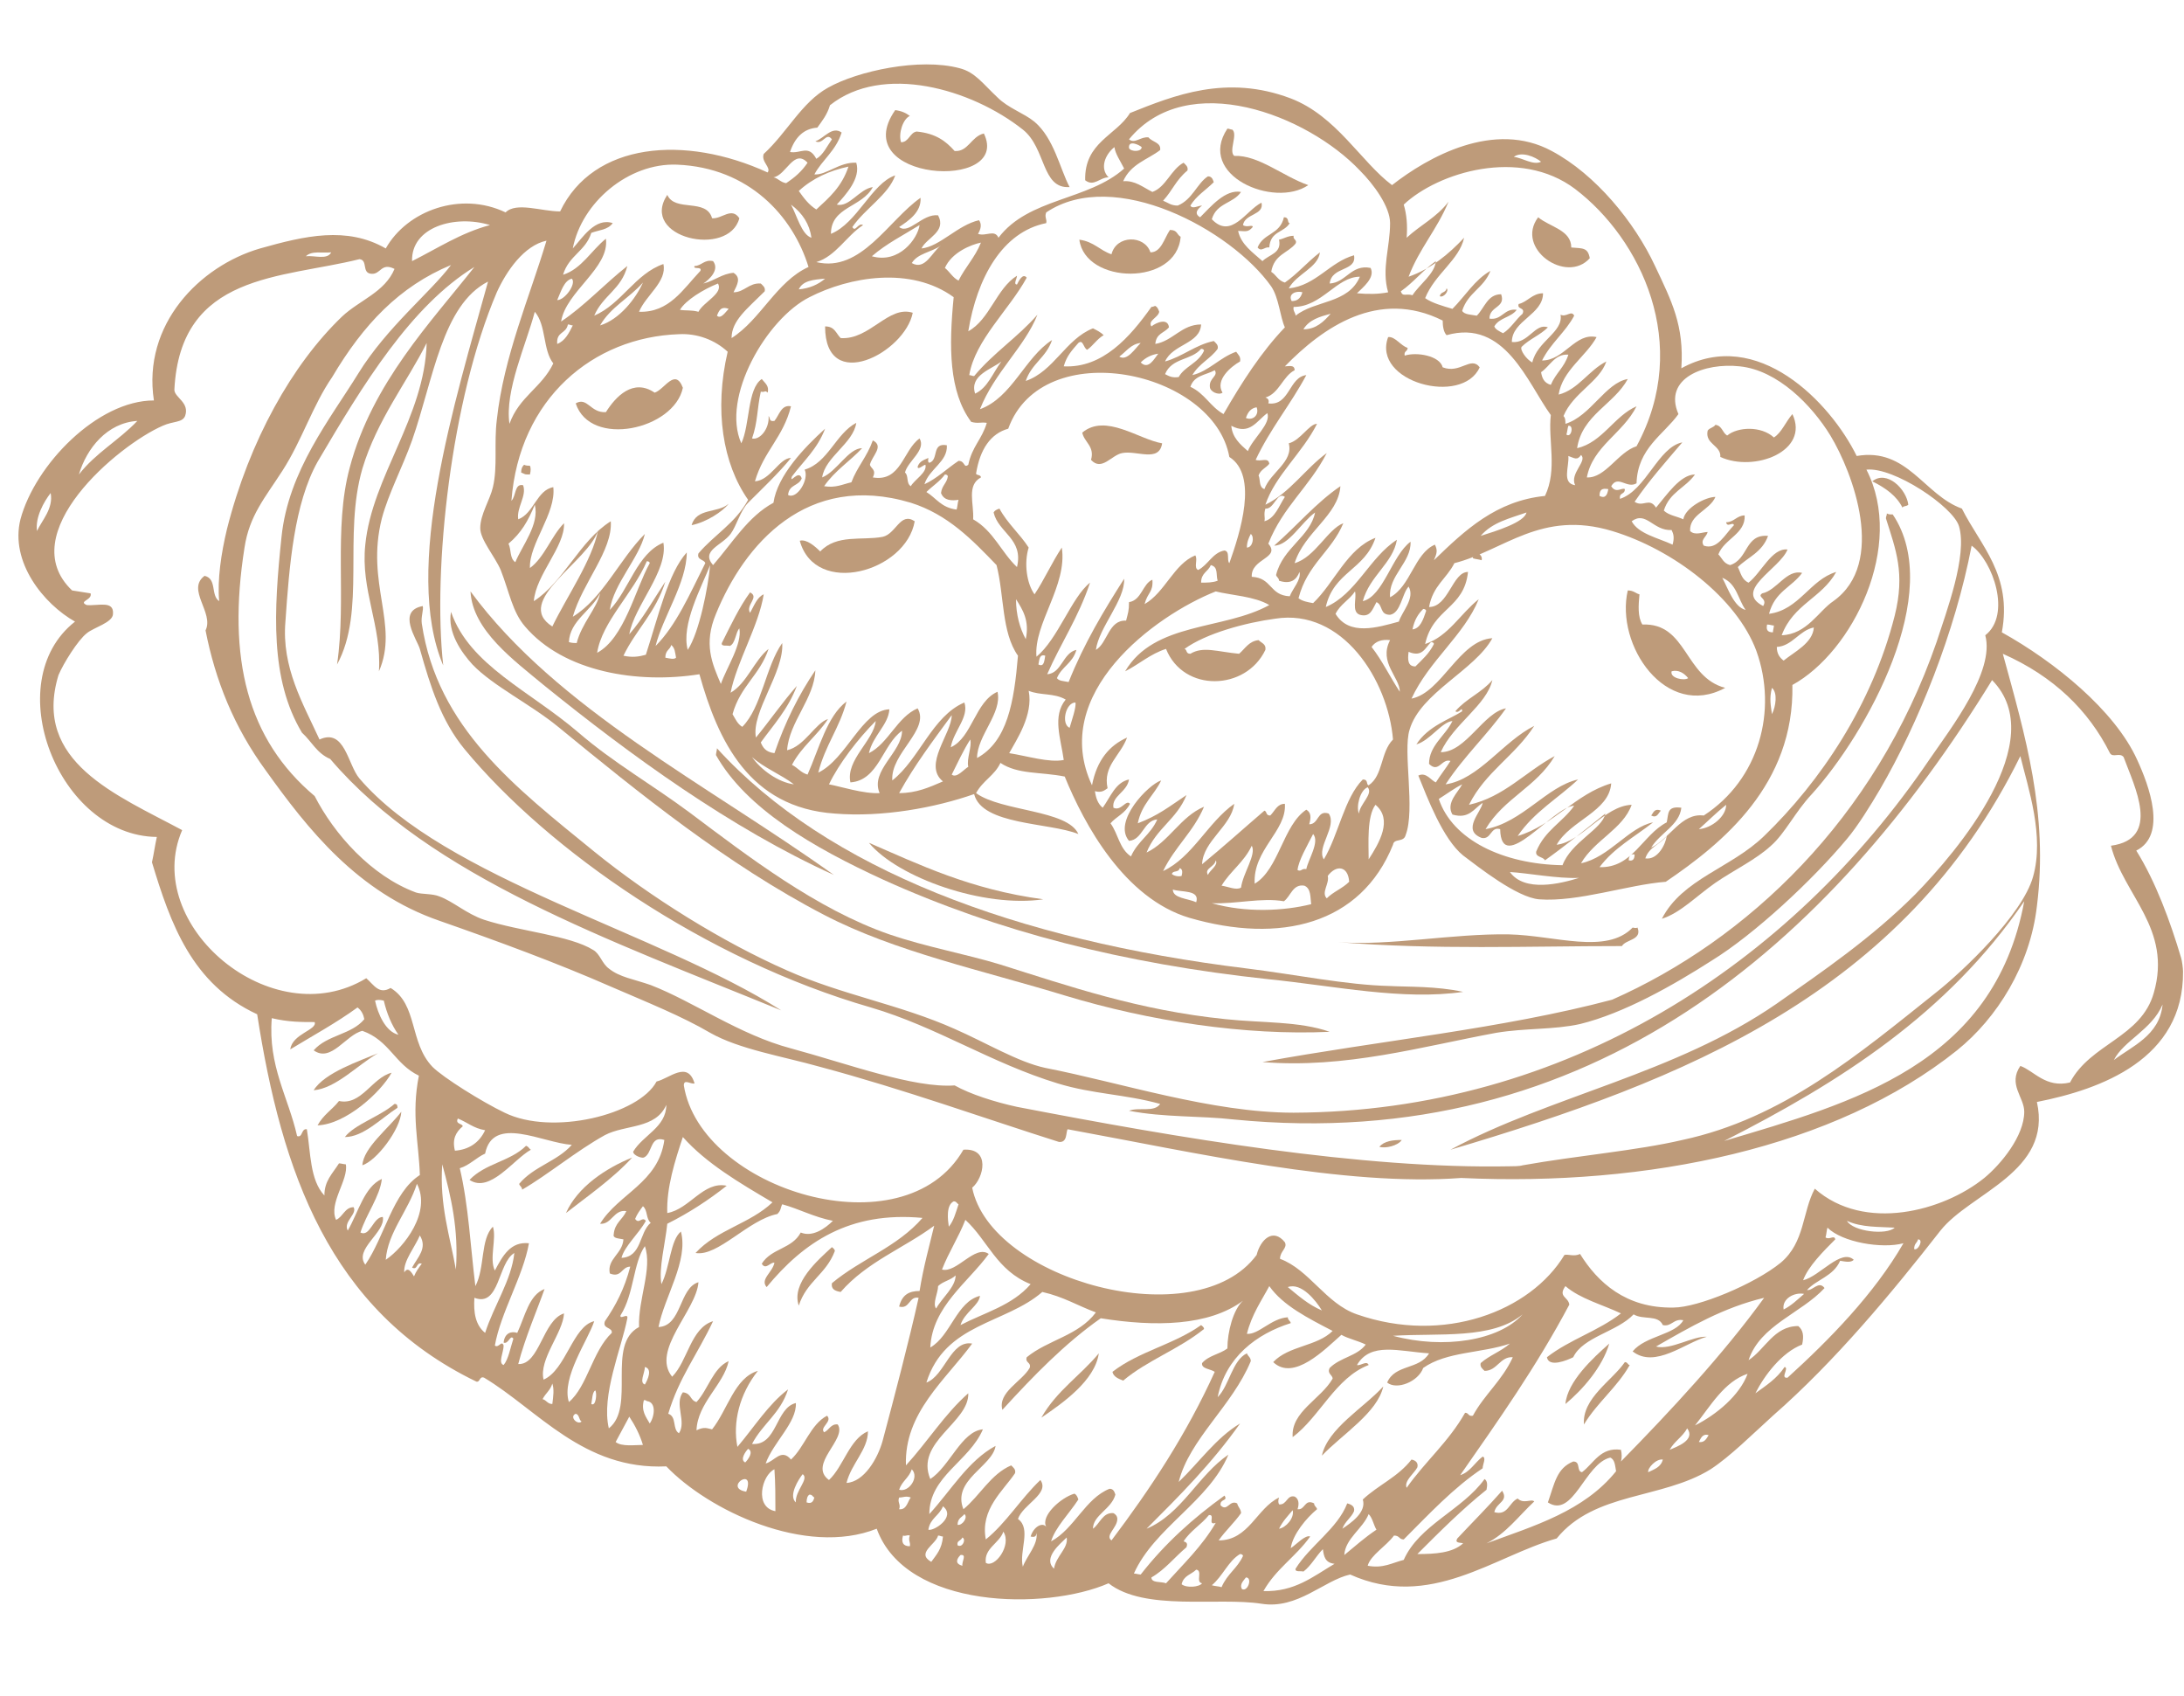 <?xml version="1.0" encoding="UTF-8"?> <!-- Generator: Adobe Illustrator 17.1.0, SVG Export Plug-In . SVG Version: 6.00 Build 0) --> <svg xmlns="http://www.w3.org/2000/svg" xmlns:xlink="http://www.w3.org/1999/xlink" id="Слой_1" x="0px" y="0px" viewBox="0 0 224.2 174.1" xml:space="preserve"> <g> <path fill-rule="evenodd" clip-rule="evenodd" fill="#BE9B7A" d="M126.7,16c-0.6-0.5,0.4-2.2-0.2-2.7c-0.2,0-0.3-0.1-0.5-0.1 c-3.2,4.8,4.8,8.2,8.3,5.8C131.7,18.1,129.2,15.9,126.7,16z"></path> <path fill-rule="evenodd" clip-rule="evenodd" fill="#BE9B7A" d="M161.3,25.4c0-1.8-2.2-2.1-3.4-3.1c-2.4,3.2,2.9,6.9,5.3,4.2 C163,25.4,162.5,25.5,161.3,25.4z"></path> <path fill-rule="evenodd" clip-rule="evenodd" fill="#BE9B7A" d="M98,15.5c-0.9-1-1.9-1.8-3.9-2c-0.7,0.1-0.8,1.1-1.6,1.1 c-0.3-0.9,0.2-2.4,0.9-2.7c-0.4-0.3-0.8-0.5-1.5-0.6c-5.1,7.3,12,8.4,9.1,2.4C99.7,14,99.4,15.6,98,15.5z"></path> <path fill-rule="evenodd" clip-rule="evenodd" fill="#BE9B7A" d="M131.8,22.3c-0.4,1.8-2.1,1.6-2.7,3.1c0.4,0.5,0.7-0.1,1.2,0 c0.1-1.7,1.5-1.5,2.1-2.5C132.1,22.9,132.4,22.3,131.8,22.3z"></path> <path fill-rule="evenodd" clip-rule="evenodd" fill="#BE9B7A" d="M120.1,23.6c-0.6,0.9-0.9,2.3-2,2.3c-0.6-1.8-3.5-1.8-4,0.2 c-1.2-0.4-1.8-1.3-3.3-1.5c0.6,4.6,10,4.8,10.4-0.3C120.8,24.1,120.9,23.6,120.1,23.6z"></path> <path fill-rule="evenodd" clip-rule="evenodd" fill="#BE9B7A" d="M147.8,30.4c0.4,0.2,1-0.6,0.7-0.8 C148.4,30.1,147.9,29.9,147.8,30.4z"></path> <path fill-rule="evenodd" clip-rule="evenodd" fill="#BE9B7A" d="M73.1,22.4c-0.6-2.1-3.8-0.6-4.6-2.4c-2.9,4.4,6.3,6.5,7.4,2.4 C75.1,21.2,74.1,22.5,73.1,22.4z"></path> <path fill-rule="evenodd" clip-rule="evenodd" fill="#BE9B7A" d="M148.1,37.7c-0.3-1.2-2.7-1.6-3.9-1.2c-0.1-0.5,0.3-0.4,0.3-0.8 c-0.7-0.2-1.3-1.2-2-1.1c-1.7,4.6,7.6,7.1,9.4,3.1C151,36.5,149.9,38.4,148.1,37.7z"></path> <path fill-rule="evenodd" clip-rule="evenodd" fill="#BE9B7A" d="M182.1,44.9c-1.3-1.2-3.7-1.1-4.8-0.2c-0.5-0.3-0.5-1-1.2-1.1 c-0.2,0.3-0.6,0.3-0.8,0.6c-0.3,1.4,1.4,1.5,1.3,2.7c3.5,1.6,9.2-0.6,7.4-4.4C183.3,43.3,182.9,44.4,182.1,44.9z"></path> <path fill-rule="evenodd" clip-rule="evenodd" fill="#BE9B7A" d="M192.2,49.4c1.4,0.7,2.5,1.5,3.1,2.7c0.1-0.2,0.4-0.1,0.6-0.3 C195.7,50.2,193.7,48.2,192.2,49.4z"></path> <path fill-rule="evenodd" clip-rule="evenodd" fill="#BE9B7A" d="M84.7,33.5c0,7,8.2,2.7,9-1.4c-2.5-0.8-4.4,2.8-7.4,2.6 C85.8,34.2,85.7,33.5,84.7,33.5z"></path> <path fill-rule="evenodd" clip-rule="evenodd" fill="#BE9B7A" d="M193.7,52.7c0,0.2-0.1,0.3-0.1,0.5c1,3.2,2,5.6,0.9,10 c-2.3,9.1-7.6,17-13.4,22.6c-3.4,3.3-8.4,4.4-10.5,8.5c1.9-0.6,3.5-2.3,5.5-3.7c1.9-1.3,4.2-2.4,5.7-3.8c1.4-1.2,2.5-3.5,4.2-5.3 c5.6-6.2,13.7-20.7,8.3-28.7C194,52.8,193.9,52.8,193.7,52.7z"></path> <path fill-rule="evenodd" clip-rule="evenodd" fill="#BE9B7A" d="M111.1,44.4c0.2,1,1.3,1.4,0.9,2.8c1.1,1.2,2.1-0.5,3.2-0.7 c1.5-0.3,3.8,1,4.1-1C116.9,45.1,113.5,42.4,111.1,44.4z"></path> <path fill-rule="evenodd" clip-rule="evenodd" fill="#BE9B7A" d="M67.2,40.3c-2.2-1.5-4,0.4-5,2c-1.6,0.1-1.9-1.6-3.1-0.9 c1.5,4.6,10.1,2.7,11-1.6C69.3,37.7,68.2,40,67.2,40.3z"></path> <path fill-rule="evenodd" clip-rule="evenodd" fill="#BE9B7A" d="M151.7,56.7c-0.1,0.3-0.5,0.1-0.5,0.6c0.3,0.1,0.6,0.1,0.9,0.2 C152.2,57.1,151.9,56.9,151.7,56.7z"></path> <path fill-rule="evenodd" clip-rule="evenodd" fill="#BE9B7A" d="M168.6,64.1c-0.5-0.8-0.4-2-0.3-3.1c-0.4-0.1-0.6-0.4-1.2-0.4 c-1.3,5.6,3.9,13.3,10,10C172.9,69.5,173.2,63.9,168.6,64.1z M171.6,68.9c0.7-0.2,1.3,0.2,1.7,0.7 C172.9,69.9,171.4,69.6,171.6,68.9z"></path> <path fill-rule="evenodd" clip-rule="evenodd" fill="#BE9B7A" d="M90.6,55.1c-2.1,0.4-4.7-0.3-6.4,1.5c-0.5-0.5-1.4-1.3-2.1-1.1 c1.6,5.8,10.9,3.2,11.8-2C92.4,52.5,92,54.8,90.6,55.1z"></path> <path fill-rule="evenodd" clip-rule="evenodd" fill="#BE9B7A" d="M53.8,47.7c-0.2,0.2-0.3,0.4-0.3,0.8c0.5,0.2,0.3,0.2,0.9,0.2 c0.1-0.4,0.1-0.7,0-0.9C54.2,47.8,54,47.8,53.8,47.7z"></path> <path fill-rule="evenodd" clip-rule="evenodd" fill="#BE9B7A" d="M55.8,70.3C64.7,77.5,75,85,85.6,89.8c-13-9.3-28.4-17-37.3-29.1 C48.5,64.7,52.8,67.8,55.8,70.3z"></path> <path fill-rule="evenodd" clip-rule="evenodd" fill="#BE9B7A" d="M169.5,83.7c0.6,0.3,0.7-0.2,1-0.5 C169.8,82.9,169.7,83.5,169.5,83.7z"></path> <path fill-rule="evenodd" clip-rule="evenodd" fill="#BE9B7A" d="M125.8,104.6c-8.9-0.9-16.1-3.4-23.1-5.6 c-3.6-1.1-7.6-1.8-11.4-3.1c-7.5-2.6-14.5-8-20.5-12.5c-3.9-2.9-7.8-5.1-11.4-8.2c-5-4.3-11.2-6.9-13.1-12.4 c-0.4,2.1,1.1,4.2,2.2,5.4c2.1,2.2,6,4.1,8.8,6.4c8.3,6.8,17.3,14.1,27.3,19.3c7.3,3.8,16.3,5.7,24.8,8.3 c8.6,2.6,18.4,4.1,27.1,3.7C133.4,104.8,129.5,105,125.8,104.6z"></path> <path fill-rule="evenodd" clip-rule="evenodd" fill="#BE9B7A" d="M142.7,101.2c-4.5-0.1-9.8-1.2-14.7-1.8 c-23.7-2.9-43.1-10.2-54.4-22.6c0,0.2-0.1,0.5-0.1,0.7c3.1,5.5,10,9.5,17.2,12.8c11.7,5.3,24.6,8.6,39.5,10.2 c6.9,0.7,13.8,2.2,20,1.3C147.4,101.2,144.6,101.3,142.7,101.2z"></path> <path fill-rule="evenodd" clip-rule="evenodd" fill="#BE9B7A" d="M167.6,95.2c-2.7,2.8-8,0.8-12.7,0.7c-5.8-0.1-12.2,1.2-17.5,0.8 c10,0.8,19.4,0.4,29.1,0.4c0.4-0.7,2.1-0.6,1.6-1.9C167.9,95.3,167.7,95.2,167.6,95.2z"></path> <path fill-rule="evenodd" clip-rule="evenodd" fill="#BE9B7A" d="M89.2,86.5c3,3.6,11.8,6.7,17.9,5.8 C99.6,91.3,94.3,88.7,89.2,86.5z"></path> <path fill-rule="evenodd" clip-rule="evenodd" fill="#BE9B7A" d="M143.9,117c-0.9,0-1.8,0.1-2.3,0.7 C142.2,117.9,143.5,117.6,143.9,117z"></path> <path fill-rule="evenodd" clip-rule="evenodd" fill="#BE9B7A" d="M34.8,113c-0.7,0.9-1.6,1.4-2.2,2.5c2.9-0.1,6.5-3.4,7.6-5.4 C38.2,110.6,37.1,113.5,34.8,113z"></path> <path fill-rule="evenodd" clip-rule="evenodd" fill="#BE9B7A" d="M40.5,113.3c-1.5,1.3-4.1,2.1-5.1,3.4c1.9,0,3.7-1.9,5.4-3 C40.8,113.5,40.8,113.3,40.5,113.3z"></path> <path fill-rule="evenodd" clip-rule="evenodd" fill="#BE9B7A" d="M41.2,114.1c-1.3,1.7-3.9,3.7-4,5.5 C38.7,119.1,41.1,115.9,41.2,114.1z"></path> <path fill-rule="evenodd" clip-rule="evenodd" fill="#BE9B7A" d="M58.1,124.5c1.9-1.5,4.8-3.5,6.8-5.7 C62.2,119.9,59.3,121.8,58.1,124.5z"></path> <path fill-rule="evenodd" clip-rule="evenodd" fill="#BE9B7A" d="M48.2,121.1c2.1,1.4,4.5-2.1,6.3-3.1c-0.2-0.1-0.2-0.3-0.5-0.4 C52.4,119.2,49.8,119.4,48.2,121.1z"></path> <path fill-rule="evenodd" clip-rule="evenodd" fill="#BE9B7A" d="M165.2,137.9c-1.7,1.5-4.3,3.9-4.5,6.2 C162.5,142.6,164.5,140.3,165.2,137.9z"></path> <path fill-rule="evenodd" clip-rule="evenodd" fill="#BE9B7A" d="M162.6,146.2c1.4-2.3,3.4-3.8,4.7-6.1c-0.2,0-0.2-0.3-0.5-0.3 C165.5,141.7,162.4,143.5,162.6,146.2z"></path> <path fill-rule="evenodd" clip-rule="evenodd" fill="#BE9B7A" d="M85.4,128c-1.4,1.3-4.2,3.7-3.4,6c0.8-2.5,2.8-3.2,3.7-5.6 C85.7,128.2,85.5,128.1,85.4,128z"></path> <path fill-rule="evenodd" clip-rule="evenodd" fill="#BE9B7A" d="M123.3,136c-2.8,2-6.4,2.7-9.1,4.8c0.1,0.5,0.6,0.7,1.1,0.9 c2.5-2.1,5.7-3.2,8.3-5.3C123.6,136.2,123.4,136.1,123.3,136z"></path> <path fill-rule="evenodd" clip-rule="evenodd" fill="#BE9B7A" d="M142,142.3c-2,2.2-5.7,4.3-6.3,7.1 C137.8,147.2,141.4,145,142,142.3z"></path> <path fill-rule="evenodd" clip-rule="evenodd" fill="#BE9B7A" d="M112.8,138.9c-1.9,2.3-4.3,3.8-5.9,6.6 C109.1,144,112.4,141.7,112.8,138.9z"></path> <path fill-rule="evenodd" clip-rule="evenodd" fill="#BE9B7A" d="M223.9,98.3c-1.1-3.7-2.6-7.8-4.6-11c3.2-1.6,1.3-6.7,0.1-9.3 c-2.3-5.1-8.5-10.1-13.9-13.1c1.1-5.9-2.2-8.9-4.1-12.7c-3.9-1.4-5.6-6.3-10.8-5.4c-2.7-5.5-10.2-13.3-18-9c0.3-4.4-1-6.9-2.7-10.5 c-2.1-4.5-6.1-9.4-10.6-11.8c-5.9-3.2-12.7,0.6-16.4,3.5c-3.2-2.4-5.7-7.1-10.4-8.9c-6.6-2.5-12-0.3-16.5,1.5 c-1.4,2.3-4.7,3-4.6,6.9c0.9,0.7,1.5-0.3,2.4-0.3c-0.9-0.9-0.4-2.3,0.6-3.1c0.1,0.7,0.6,1.4,1,2.2c-3.7,3.3-9.8,3-12.9,7.1 c-0.4-0.9-1.3-0.1-2.1-0.4c0.3-0.5,0.4-1,0.1-1.4c-2.2,0.5-4,2.7-5.9,2.9c0.5-1.1,2.6-1.7,1.7-3.4c-1.6-0.2-3,2-4,1.2 c0.9-0.6,2.3-1.5,2.2-3c-3.3,2.3-6.1,7.7-10.7,6.6c2-0.6,3.1-2.7,4.8-3.8c-0.5-0.3-0.8,0.8-1.1,0.2c1.3-1.9,3.7-3.3,4.4-5.3 c-2.4,0.8-3.9,4.9-6.6,6c0-2.8,3.2-2.7,4.3-4.8c-1.4,0.2-2.4,2.1-3.7,1.8c0.9-1,2.5-2.7,2-4.3c-1.7-0.1-3.1,1.3-4.3,1.2 c0.8-1.5,2.2-2.4,2.8-4.3c-1-0.7-1.8,0.6-2.7,0.9c0.8,0.4,1.1-1,1.7-0.2c-0.5,0.7-0.9,1.6-1.6,2c-0.8-1.5-1.6-0.5-2.7-0.7 c0.5-1.5,1.4-2.4,2.8-2.5c0.5-0.7,1-1.3,1.3-2.3c5.4-4.3,14.5-1.7,19.8,2.5c2.4,1.9,1.9,6.1,4.8,5.9c-1-1.9-1.6-5-3.6-6.7 c-1.1-0.9-2.7-1.4-3.8-2.5c-1.5-1.4-2.3-2.6-3.9-3C94.4,5.9,88,7.3,85,9c-2.7,1.5-4.2,4.6-6.6,6.8c-0.3,0.8,0.8,1.4,0.4,1.9 c-8.5-3.9-17.9-3.1-21.3,4c-1.9,0-4.5-1-5.6,0.1c-4.6-2.2-10.1-0.2-12.3,3.7c-4-2.3-8.3-1.3-12.9,0c-6.2,1.8-12.1,7.8-10.9,15.6 c-5.8,0-12.2,6.6-13.7,12.2c-1.1,4.4,2.4,8.7,5.6,10.5C-0.2,70,6,85.8,16.1,85.9c-0.2,0.9-0.3,1.7-0.5,2.6 c1.9,6.3,4.1,12.5,10.8,15.6c2.5,16.1,7.4,30.4,22.5,37.7c0.4,0.1,0.3-0.6,0.8-0.4c5.5,3.3,10.2,9.5,18.7,9.1 c4.3,4.5,14.3,9.3,21.6,6.4c3,8.3,17.4,8.4,23.8,5.6c3.7,2.9,11.2,1.4,15.7,2.1c3.7,0.6,6.4-2.4,9.1-3c8.2,3.7,14.8-1.9,21.2-3.7 c3.9-4.8,10.8-4,15.8-7.1c2-1.3,4.3-3.6,6.4-5.5c6.4-5.6,12.2-12.6,17.2-19c3.1-3.9,11.5-6,9.9-13.2c6.6-1.3,15.1-4.4,15-13.4 C224.1,99.4,224,98.6,223.9,98.3z M178.6,37.6c3.9,0.4,7.4,4,9.3,7.1c2.3,3.8,5.8,13.1,0.3,17c-1.5,1-2.7,3.4-5.3,3.5 c1.2-3.2,4.1-3.8,5.6-6.5c-2.7,0.8-3.8,3.9-6.9,4.3c0.6-2.3,2.3-2.7,3.4-4.2c-1.6-0.4-2.6,1.8-4.1,2.1c-0.6,0.4,0.6,0.5,0.1,1.3 c-3.1-1.6,1.7-3.8,2.5-5.8c-1.6-0.2-2.7,2.4-4,3.4c-0.7-0.3-0.8-1-1.1-1.6c1-1,2.5-1.5,3.1-3.2c-2.4-0.2-2,2.4-3.9,3 c-0.7-0.2-0.8-0.7-1.2-1.1c0.6-1.6,2.8-2.1,2.7-4c-0.8,0-1.1,0.7-1.9,0.7c0.1,0.6,0.7-0.1,0.8,0.3c-0.9,0.9-1.7,2.6-3.1,2.1 c-0.4-0.6,0.3-0.9,0.4-1.4c-0.5,0-1.3,0.4-1.8-0.1c-0.1-1.7,2-2.1,2.6-3.5c-1,0-3.1,1.1-3.3,2.3c-0.6-0.3-1.5-0.4-2-0.9 c0.6-1.9,2.2-2.3,3.2-3.7c-1.5,0-2.9,2.1-4,3.4c-0.7-1.1-1.3,0-2.2-0.6c1.5-2.2,3.2-4.1,4.9-6.1c-2.5,0.5-3.7,4.9-6.4,5.8 c-0.1-0.7,0.5-0.4,0.5-1c-0.3-0.2-0.9,0.5-1.4-0.3c0.7-1.2,1.6,0.3,2.6-0.3c0.1-3.6,2.8-5,4.3-7.1C170.7,38.8,175,37.2,178.6,37.6z M182.4,66.4c1.6-0.1,2.3-1.7,3.8-2c-0.1,1.6-2,2.5-3.1,3.4C182.7,67.5,182.4,67.1,182.4,66.4z M181.9,73.3c-0.1-0.8-0.3-1.6,0-2.7 C182.5,71.1,182.3,72.5,181.9,73.3z M182.1,64.2c0,0.2-0.1,0.5-0.1,0.7c-0.6,0-0.7-0.3-0.6-0.8C181.7,64.1,181.9,64.2,182.1,64.2z M179.2,62.6c-1.2-0.3-1.8-2.2-2.4-3.3C178.3,59.9,178.4,61.5,179.2,62.6z M171.7,55.9c-1.5-0.7-3.5-1.1-4.2-2.4 c1.5-1.1,2.2,1,4.1,0.9C171.8,54.8,171.9,55.2,171.7,55.9z M158.2,16.6c-0.8,0.4-1.9-0.4-2.8-0.5C156.2,15.5,157.6,16.1,158.2,16.6 z M161.7,19.4c6.7,5.1,12,15.9,6.3,26.4c-1.9,0.6-3.2,3.3-5.1,3.2c0.6-3.2,3.7-4.5,5.1-7.3c-2.3,1-3.5,3.7-6.1,4.3 c0.5-3.4,3.8-4.5,5.2-7.1c-2.3,0.4-3.8,3.8-6.4,4.6c0-0.3,0-0.6-0.2-0.8c1-2.4,3.7-3.5,4.4-5.6c-1.8,0.9-2.9,2.9-4.9,3.4 c0.4-2.5,2.8-3.9,3.9-5.9c-2.2-0.5-3.3,2.4-5.6,2.4c0.9-1.8,2.4-2.9,3.3-4.6c-0.3-0.6-0.8,0.2-1.4-0.1c0.3,1.8-2.4,2.7-2.9,4.9 c-0.6-0.3-1.3-1.3-1.1-1.6c0.8-0.8,1.9-1.2,2.7-2c-1.3-0.5-2,1.7-3.7,1.5c0-2.2,3.2-2.8,3.2-5c-1.1,0-1.6,0.9-2.5,1.1 c-0.2,0.6,0.7,0.3,0.4,1c-0.7,0.6-1.2,1.5-2,2c-0.4-0.2-0.8-0.4-0.9-0.7c0.5-0.9,1.7-0.9,2.3-1.7c-1.3-0.2-1.5,1.1-2.8,0.9 c0-1.3,1.7-1.1,1.2-2.5c-1.4,0-1.7,1.4-2.5,2.2c-0.5-0.1-1.3-0.1-1.5-0.5c0.6-1.9,2.2-2.3,2.9-4.1c-1.6,0.9-2.6,2.6-3.9,3.9 c-1-0.3-2.1-0.6-2.8-1.1c1-2.5,3.5-3.9,4-6.2c-1.6,1.7-3.4,3.2-5.7,4c1.1-2.9,2.9-4.8,4.1-7.7c-1.2,1.6-2.9,2.4-4.3,3.7 c0.1-1.3,0-2.4-0.3-3.4C147.6,17.7,156,15.1,161.7,19.4z M164.2,50.9c0-0.7,0.3-0.8,0.9-0.7C165,50.8,164.8,51.2,164.2,50.9z M161.7,49.8c-1.4-0.2-0.6-1.9-0.7-3c0.6,0.2,0.9,0.5,1.3-0.1C163,47.3,161.1,48.6,161.7,49.8z M160.8,44.6 c0.1-0.3,0.1-0.6,0.2-0.9C161.6,43.6,161.3,45,160.8,44.6z M147.2,57.5c0.3-0.7,0.4-1,0.1-1.6c-2.1,0.9-2.5,4.3-4.6,5.4 c-0.2-2.2,2.2-3.6,2.1-5.7c-1.9,1.4-2.8,5.6-4.9,6.1c0.7-2.6,3.1-3.9,3.5-6.3c-2.8,1.8-4.2,5.6-7.3,6.9c0.8-3.6,4-3.8,5.1-7.1 c-2.9,1.1-4.2,4.6-6.4,6.7c-0.6-0.1-1.1-0.2-1.5-0.5c0.9-3.5,3.4-4.8,4.6-7.7c-1.6,0.6-2.9,3.5-5,4.1c1-3.2,4.5-4.9,4.7-7.9 c-2.5,1.7-4.5,4.1-6.8,6.1c1.5,0,2.8-2.4,4.2-3.4c-0.5,2.5-3.3,3.6-4,6.4c0,0.2,0.3,0.3,0.3,0.6c1.2,0.4,1.8-0.1,2.1-0.9 c0.2,0.8-0.7,1.7-1,2.5c-2.1-0.1-1.8-1.9-3.9-2c-0.1-1.9,3-1.9,1.7-3.4c1.5-3.8,4.2-5.8,6-9.3c-2.2,1.6-3.8,4.1-6.3,5.3 c1-3,3.8-5.3,5.3-8.3c-0.8,0-1.7,1.7-2.9,2c0.5,1.9-1.9,3-2.5,4.7c-0.6-0.2-0.4-1-0.6-1.4c0.2-0.6,0.8-0.8,1.1-1.2 c-0.1-0.7-0.8-0.2-1.4-0.4c1.5-3.2,3.6-5.7,5.2-8.7c-1.8,0.2-1.7,3.2-3.9,2.9c0.1-0.3,0-0.5-0.3-0.6c1.4-0.4,1.8-2.2,3-2.8 c0-0.6-0.6-0.4-1-0.4c3.9-4,9.6-8,16.2-4.7c0,0.6,0.1,1.2,0.4,1.5c6-1.7,8.3,4.9,10.7,8.2c-0.3,2.6,0.7,5.6-0.6,8.3 C153.6,51.4,150.4,54.4,147.2,57.5z M156.7,52.6c-0.2,1-3.1,1.9-4.7,2.4C153.2,53.6,155,53.2,156.7,52.6z M136.3,89.9 c0.9-1.2,2.1-1,2.2,0.6c-0.7,0.7-1.6,1-2.3,1.7C135.6,91.6,136.5,90.7,136.3,89.9z M139.5,83.5c-0.3-0.7,0.1-2.4,0.9-2.7 C141,81.5,139.6,82.5,139.5,83.5z M139.9,80c-1.9,1.9-2.5,5.7-4,8.2c-0.8-1.2,1.4-3.4,0.5-4.7c-1.2-0.4-1,1.1-2,1.1 c0.2-0.7,0.2-1.2-0.3-1.5c-2.4,1.6-2.8,6.1-5.3,7.6c-0.2-3.5,3.3-5.4,3.1-8.2c-0.8,0-1,0.7-1.5,1.2c-0.5,0-0.3-0.4-0.6-0.5 c-2.1,1.8-4.2,3.7-6.4,5.5c0.1-2.4,3-3.9,3.3-6.2c-2.7,1.9-4.3,5.5-7.3,6.9c1.2-2.5,3.1-4,4.2-6.6c-2.4,1-3.6,3.6-5.9,4.7 c1-2.5,3.1-3.4,4.1-5.9c-1.8,1.2-2.9,2.1-5,2.9c0.4-2,1.7-2.9,2.4-4.4c-1.3,0.4-5,4.2-3.3,6.2c1.4-0.1,1.5-2.1,2.9-2.2 c-0.7,1.6-2,2.2-2.7,3.8c-1.2-0.8-1.3-2.3-2.1-3.4c0.6-0.7,1.5-1,2-2c-0.4-0.5-0.9,0.8-1.7,0.4c-0.2-1.2,1.4-1.6,1.6-2.9 c-1.4,0.3-1.9,1.8-2.7,2.9c-0.5-0.4-0.7-1-0.8-1.7c0.7,0.2,1-0.1,1.3-0.3c-0.5-2.3,1.3-3.3,2-5.2c-1.8,0.8-3.1,2.3-3.6,4.9 c-4.4-9.4,6.4-17.4,12.7-19.9c1.6,0.4,4,0.5,5.5,1.4c-4.7,2.6-11.8,1.7-14.8,6.8c1.4-0.7,2.6-1.8,4.2-2.3c1.8,4.5,8.2,4.3,10.2,0.1 c0.1-0.6-0.4-0.7-0.7-1c-1,0.1-1.4,0.9-2,1.4c-2.2-0.2-3.7-0.8-5,0c-0.5,0-0.3-0.4-0.6-0.5c2.2-1.6,6.3-2.7,9.3-3.1 c6.9-1.1,11.6,6.3,12.1,12.4c-1.3,1.3-1,3.7-2.5,4.7C140.2,80.5,140.5,80,139.9,80z M131.8,92.5c0.7-0.5,0.9-1.8,2.1-1.6 c0.7,0.3,0.6,1.2,0.7,1.9c-2.8,0.7-6.7,0.9-10.2-0.1C126.9,92.8,129.5,92.1,131.8,92.5z M125.4,90.9c0.9-1.5,2.3-2.4,3.1-4.1 c0.5,0.9-0.9,2.8-1.1,4.3C126.9,91.4,126.1,91,125.4,90.9z M133.2,89.3c0.1-1,1-2.5,1.6-3.7c0.7,0.8-0.5,2.6-0.7,3.6 C133.6,89.1,133.6,89.5,133.2,89.3z M124,89.8c-0.4-0.7,0.7-0.8,0.8-1.5C125.1,88.8,124.2,89.3,124,89.8z M122.8,92.6 c-0.9-0.4-2.4-0.4-2.4-1.3C121.3,91.6,123.2,91.3,122.8,92.6z M120.3,89.7c0.1-0.4,0.7-0.1,0.8-0.6c0.3,0.1,0.3,0.4,0.2,0.8 C121,90,120.5,89.9,120.3,89.7z M115.4,59.4c-2.1,3.3-4.1,6.6-5.7,10.6c-0.5-0.1-1-0.1-1.2-0.4c0.5-1.2,1.6-1.5,2-2.9 c-1.4,0.3-1.5,2.4-3,2.5c1.4-3.2,3.2-5.8,4.4-9.4c-1.9,1.5-3.3,5.8-5.5,7.6c-0.3-3.4,3.2-7.3,2.6-11.2c-1,1.5-1.8,3.3-2.8,4.8 c-0.8-1.1-1.1-3.2-0.6-4.8c-0.9-1.4-2.2-2.5-3-4c-0.3,0.1-0.5,0.2-0.6,0.4c0.5,2.1,3.1,2.7,2.4,5.6c-1.6-1.5-2.4-3.7-4.5-4.9 c0.1-1.6-0.7-3.5,0.8-4.3c0-0.3-0.5-0.2-0.5-0.4c0.4-2.5,1.5-4.1,3.3-4.6c3.5-9.7,21.1-6,22.7,2.9c3,1.9,1.1,7.8,0,10.9 c-0.3-0.3,0.1-1.2-0.5-1.3c-1.2,0.2-1.7,1.5-2.7,2c-0.5-0.2,0-1.1-0.3-1.5c-2.2,0.9-3.1,3.8-5.2,5c0.3-1.2,0.9-1.2,0.8-2.5 c-1,0.4-1.1,2.1-2.4,2.3c0,0.9-0.1,1.1-0.3,1.9c-1.8-0.1-1.9,2.3-3.1,3C112.8,64.4,115.5,61.6,115.4,59.4z M105.6,70.9 c1.2,0.5,2.6,0.2,3.8,0.9c-1.4,1.7-0.5,4-0.2,6.2c-1.5,0.3-3.7-0.4-5.6-0.7C104.3,76,106.1,73.4,105.6,70.9z M107.3,67.3 c-0.1,0.5-0.1,1.2-0.7,0.9C106.7,67.7,106.7,67.1,107.3,67.3z M110.4,72.1c0.1,0.5-0.4,1.9-0.6,2.6 C108.9,74.3,109.4,72.1,110.4,72.1z M102.4,71c-2.3,1-2.6,4.7-4.8,5.7c0.3-1.7,1.9-3.1,1.4-4.6c-3.3,1.4-4.6,5.8-7.4,8 c-0.2-2.8,3.9-5.2,2.6-7.4c-2.1,0.9-3,3.6-5,4.6c0.4-1.8,2-2.9,2.1-4.5c-2.8,0.1-4.4,5.1-7.3,6.5c0.7-2.8,2.2-4.6,2.9-7.3 c-2,1.5-2.8,4.8-4,7.5c-0.7-0.2-1-0.7-1.6-1c1-1.9,2.6-3,3.7-4.7c-1.3,0.4-2.4,2.8-4.2,3.2c0.2-2.9,2.8-5.3,2.9-8.2 c-1.7,2.5-3.1,5.3-4.2,8.5c-0.9-0.1-1.2-0.6-1.4-1.1c1.3-1.8,2.8-3.4,3.7-5.8c-1.5,1.7-2.8,3.6-4.2,5.3c-0.5-2.6,2.9-6.7,2.7-9.7 c-1.7,2.4-2.1,6.6-4.1,8.6c-0.5-0.3-0.7-0.8-1-1.3c0.8-2.9,2.8-4,3.7-6.7c-1.5,1.2-2.2,3.5-3.9,4.5c0.6-3.1,2.9-6.9,3.4-10.1 c-0.7,0.3-1,1.2-1.4,1.9c-0.5-0.8,1-1.6,0-2.1c-1.1,1.5-2,3.4-2.9,5.2c-0.1,0.4,0.6,0.2,0.8,0.3c0.6-0.2,0.6-1.4,1-1.8 c0.3,1.6-1.3,4-1.9,5.7c-0.9-2.1-1.8-4.1-0.5-7.2c2.9-7.1,9.3-14.6,20-11.4c3.8,1.2,6.3,3.8,8.8,6.4c0.8,3.1,0.5,6.9,2.2,9.3 c-0.4,4.8-1.1,8.8-4.2,10.5C100.3,75.5,102.9,73.2,102.4,71z M99.4,78.7c-0.5,0.3-1.2,1.2-1.7,0.8c0.6-1.2,1.2-2.5,1.9-3.6 C99.8,76.6,99.2,77.9,99.4,78.7z M96.8,80.2c-1.4,0.6-2.7,1.2-4.5,1.2c1.6-2.9,3.5-5.4,5.4-8C97.7,75.3,94.7,78.5,96.8,80.2z M90.3,81.4c-1.6,0.1-4.1-0.7-5.2-0.9c1-2.1,3-4.7,4.8-6.5c-0.2,2-3.1,4-2.6,6.3c2.9-0.2,3.3-3.9,5.3-5.3 C92.6,77.2,89.3,79.1,90.3,81.4z M81.5,80.5c-1.6-0.2-3.4-1.5-4.3-2.8C78.4,78.8,80.2,79.5,81.5,80.5z M98.4,51.3 c-0.1,0.3-0.1,0.7-0.2,1c-1.6-0.2-2.1-1.2-3.1-1.8c0.6-0.6,1.4-1.1,1.9-1.8c0.2,0,0.3,0.1,0.3,0.2c-0.1,0.7-0.6,0.9-0.7,1.7 C96.9,51.4,97.7,51.4,98.4,51.3z M104.3,61.5c0.7,1.1,1.4,2.2,1,4.1C104.7,64.5,104.3,63.1,104.3,61.5z M114.9,36.6 c0.7-0.5,1.2-1.3,2.2-1.4C116.5,35.8,115.7,37.1,114.9,36.6z M117.1,37.2c0.5-0.5,1.1-0.8,1.8-0.9C118.5,36.8,117.9,38,117.1,37.2z M119.6,38.4c0.7-1.7,2.7-1.4,3.7-2.6c0.2,0,0.3,0.1,0.3,0.2c-0.6,1.3-2,1.6-2.6,2.7C120.3,38.8,120,38.6,119.6,38.4z M130.1,42.4 c0.4,1.1-1.5,2.6-2,3.9c-0.8-0.7-1.6-1.4-1.7-2.6C128.3,44.7,129,43.2,130.1,42.4z M127.9,42.9c0.2-0.6,0.5-1,1.1-1.1 C129.3,42.6,128.6,43.2,127.9,42.9z M125,59.6c-0.5,0.2-1.1,0.2-1.7,0.2c0-1,0.7-1.1,1-1.8C125.1,58.2,124.8,59,125,59.6z M128,56.2c0-0.6,0.2-1,0.4-1.4C128.8,55.1,128.6,56.2,128,56.2z M143.7,71c-1-1.5-1.8-3.2-2.9-4.6c0.4-0.6,1.1-0.8,1.9-0.7 C141.5,68,143.7,69.5,143.7,71z M143.6,63.8c-2.2,0.6-5.1,1.5-6.5-0.8c0.5-1,1.4-1.4,2-2.3c0.2,0.7-0.4,2.1,0.5,2.4 c1.1,0.3,1.3-0.6,1.7-1.3c0.7,0.3,0.3,1.3,1.4,1.3c1.1-0.2,1.2-2.1,1.9-2.9C145.3,61.4,143.9,62.8,143.6,63.8z M141.2,82.6 c1.8,1.5,0.4,3.9-0.7,5.6C140.5,86.6,140.3,83.8,141.2,82.6z M144.6,66.9c1.4,0.6,1.7-0.4,2.3-1c0.2,0,0.3,0.1,0.3,0.2 c-0.5,1-1.2,1.6-1.9,2.3C144.5,68.4,144.5,67.7,144.6,66.9z M145,64.6c0.2-1,0.6-1.6,1.1-2.1c0.2,0,0.3,0.1,0.3,0.2 C146.1,63.6,145.8,64.5,145,64.6z M129.9,52.2c0.9,0.1,1.2-1.8,2-1.2c-0.6,0.9-1,2.2-2.1,2.5C129.9,53.1,129.7,52.8,129.9,52.2z M133,32.4c0-0.3-0.3-0.5-0.2-0.9c2.9,0,4.4-3.1,6.8-3.1C138.4,31.2,135,30.8,133,32.4z M136.6,32.2c-0.7,0.8-1.5,1.6-2.8,1.6 C134.4,32.8,135.5,32.5,136.6,32.2z M132.6,30.9c-0.4-0.7,0.4-1.1,1.1-0.9C133.5,30.7,133.1,30.9,132.6,30.9z M143.8,29.9 c1.3-0.9,2.3-2.2,3.6-3.1c-0.1,1.3-1.7,2.4-2.4,3.5C144.3,30.1,144,30.5,143.8,29.9z M158.2,38.2c0.9-0.6,1.4-1.9,2.8-1.8 c-0.4,1.3-1.3,1.9-1.8,3.1C158.5,39.3,158.3,38.8,158.2,38.2z M139.6,17.5c1.4,1.4,3.1,3.7,3.1,5.4c0,2.5-0.9,4.7-0.2,7.1 c-1,0.2-2.1,0.2-3.2,0.1c0.6-0.6,1.9-1.6,1.4-2.6c-2-0.4-2.5,1.5-4.2,1.6c0.2-1.8,2.8-1.2,2.5-2.9c-2.5,0.7-3.9,3.1-6.7,3.4 c0.8-1.5,3-2.1,3.2-3.7c-1.3,1-2.3,2.2-3.6,3.1c-0.7-0.2-0.9-0.8-1.4-1.1c0.3-1.8,1.7-1.9,2.5-2.9c0.2-0.4-0.3-0.4-0.2-0.8 c-0.6,0-1,0.3-1.5,0.4c0.3,1.4-1,1.5-1.7,2.2c-1-0.9-2.2-1.7-2.5-3.1c0.7,0,1,0.2,1.5-0.4c0-0.3-0.6,0.1-1-0.2 c0.2-1.2,2.2-1,1.9-2.3c-1.6,0.8-3.1,3.8-5.1,1.7c0.5-1.7,2.2-1.6,3-2.8c-1.6-0.3-3.1,1.5-4.2,2.6c-0.7-0.4-0.2-0.9,0.2-1.2 c-0.4,0-1,0.4-1.2,0c0.6-1,1.6-1.6,2.4-2.4c-0.1-0.3-0.2-0.6-0.6-0.6c-1.1,0.7-1.6,2.4-3.1,3c-0.7,0-1-0.3-1.5-0.5 c1-1.1,1.3-2.1,2.5-3.1c0.1-0.4-0.2-0.6-0.4-0.8c-1.3,0.7-1.8,2.5-3.2,3c-1-0.5-1.8-1.2-3-1.1c0.8-1.8,2.5-2.2,3.8-3.2 c0.1-0.8-0.8-0.8-1.2-1.3c-0.8-0.1-1.4,0.7-2,0.2C121.9,7,134.2,11.8,139.6,17.5z M115.9,15.2c-0.1-0.9,1.1-0.3,1.3-0.1 C117.2,15.6,116.1,15.6,115.9,15.2z M107.4,22.9c0.1-0.4-0.2-0.6,0-1.1c7-4.7,19,1.8,23.1,7.6c0.8,1.2,0.9,3.1,1.4,4.2 c-2.4,2.5-4.4,5.6-6.3,8.9c-1.4-0.8-1.9-2.1-3.4-2.8c0.4-1.2,1.6-1.2,2.5-1.7c0.4,0.6-0.6,0.8-0.5,1.7c0,0.5,0.9,0.9,1.3,0.6 c-0.8-1.3,0.9-2.7,1.8-3.2c0.1-0.5-0.2-0.7-0.4-1c-1.7,0.6-2.8,2-4.5,2.4c0.7-1.2,1.9-1.7,2.6-2.7c0.1-0.4-0.2-0.6-0.4-0.8 c-1.9,0.4-3.2,1.6-5,2.1c0.8-1.8,3.6-1.8,3.7-3.8c-2,0-2.9,1.7-4.7,2c0.1-1.1,0.9-1.1,1.4-1.7c-0.1-1-1.3-0.5-1.8-0.1 c-0.4-0.6,0.7-0.9,0.8-1.5c-0.1-0.3-0.2-0.5-0.4-0.6c-0.1,0-0.2,0.1-0.4,0.1c-2.2,3.1-5,6.3-9,6.1c0.3-1.1,0.9-1.7,1.5-2.4 c0.5-0.4,0.5,0.5,0.9,0.7c0.6-0.4,1-1.1,1.7-1.5c-0.3-0.3-0.7-0.5-1.1-0.7c-2.8,1.1-4,4.4-6.9,5.4c0.6-1.8,2.1-2.4,2.7-4.2 c-2.8,1.8-4.1,5.9-7.4,7.1c1.5-3.8,4.6-6.4,5.9-9.7c-2,2.3-4.5,3.9-6.5,6.3c-0.2,0-0.3-0.1-0.5-0.1c0.6-3.6,4.1-6.7,5.9-10 c-0.4-0.5-0.8,0.3-1,0.7c-0.4,0,0-0.6,0-0.9c-2.1,1.3-2.8,4.5-5,5.7C100.3,28.5,102.9,23.8,107.4,22.9z M100.1,40.4 c-0.6-1.9,1.7-2.5,2.7-3.3C101.9,38.3,101.4,39.8,100.1,40.4z M100.7,24.9c-0.6,1.5-1.6,2.5-2.3,3.9c-0.6-0.3-0.9-0.9-1.4-1.3 C97.7,25.9,99.7,25.1,100.7,24.9z M96.6,25.2c-0.9,0.6-1.6,2.6-3,1.8C94.2,26,95.6,25.9,96.6,25.2z M94.4,23.1 c-0.2,1.4-2.1,4-4.9,3.2C91,25,92.8,24.1,94.4,23.1z M97.9,30.5c-0.5,5.1-0.5,9.7,1.8,12.8c0.7,0.2,1,0,1.6,0.1 c-0.5,1.7-1.5,2.4-1.9,4.3c-0.5,0.4-0.3-0.4-1-0.4c-1.2,0.8-2.2,1.8-3.5,2.4c0.5-1.6,2.4-2.3,2.3-4c-1.6-0.3-0.8,1.5-1.8,1.8 c-0.2-0.1-0.1-0.3-0.1-0.5c-0.4,0.2-0.9,0.3-1.1,0.9c0,0.4,0.6-0.2,0.8-0.2c0.2,0.8-1.1,1.5-1.5,2.2c-0.5-0.3-0.2-1.1-0.6-1.4 c0.3-1.2,2.2-2.3,1.5-3.5c-1.7,1.2-1.9,4.5-4.8,4c0.4-0.8-0.2-0.9-0.3-1.3c0.2-0.9,1.5-1.9,0.3-2.5c-0.6,1.7-1.6,2.7-2.2,4.3 c-0.9,0.2-1.6,0.6-2.8,0.4c1.1-1.6,2.7-2.6,3.9-3.9c-1.4,0-2.6,2.4-4.1,3c0.3-2.1,3.2-3.5,3.5-5.6c-2.1,1.1-2.9,4.1-5.3,4.8 c0.5,1-0.8,3.1-1.7,2.6c0.1-1.1,1.1-0.9,1.4-1.7c-0.3-1-1.3,0.7-1-0.2c1.2-1.6,2.6-2.8,3.4-4.9c-2.1,1.9-4.9,4.8-5.3,7.6 c-2.6,1.4-4.2,4.1-6.2,6.4c-1.3-1.5,0.9-2,1.8-3.2c0.6-0.8,1-2.4,1.8-3.2c1.3-1.3,3.2-3.1,4.4-4.6c-1.2,0-2.1,2.3-3.7,2.4 c0.9-3.1,2.9-4.5,3.7-7.7c-1-0.2-1.2,0.9-1.7,1.5c-0.6,0.1-0.4-0.3-0.6-0.5C79,44,78,45.2,77.2,45c0.6-1.7,0.5-3,0.9-4.8 c0.5,0.1,0.4-0.2,0.7,0.1c0.2-0.7-0.3-1-0.6-1.4c-1.5,1-1.2,4.7-2.1,6.6c-2.1-4.7,2.6-12.8,7-15C87.2,28.4,93.5,27.3,97.9,30.5z M67.3,66.3c0.7-2.9,3.2-6.5,3.2-9.6c-1.9,2.1-2.9,6.5-4.2,10.5c-0.7,0.2-1.4,0.3-2.3,0.1c1.3-2.7,3.3-4.4,4.3-7.6 c-1.2,1.8-2.3,3.8-3.7,5.4c0.5-2.9,4-6.5,3.5-9.4c-2.7,1.1-3.5,4.8-5.5,6.9c0.4-2.7,3-5.3,3.6-7.8c-2.6,2.6-4.3,6.6-7.4,8.5 c1-3.5,4.1-6.8,3.9-9.8c-3.2,2-4.8,6.2-7.9,8.2c0.2-2.7,3.2-5.6,3.1-8c-1.3,1.3-2,3.5-3.5,4.6c-0.1-2.5,2.7-5.6,2.4-8.3 c-1.7,0.3-2,2.7-3.6,3.3c-0.2-1.2,0.9-2.4,0.5-3.5c-0.9-0.2-0.7,1.1-1.2,1.6c0.8-10.5,8.4-16.8,17.2-17.1c1.9-0.1,3.7,0.6,5,1.8 c-1.4,6-0.5,11.5,2.1,15.2c-1.3,2.4-3.5,3.6-5.1,5.5c-0.2,0.7,0.6,0.6,0.7,1C70.8,61,69.4,64.2,67.3,66.3z M69.4,67.5 c-0.2,0.2-0.6,0.1-1.1,0c0-0.8,0.5-0.8,0.6-1.3C69.3,66.5,69.3,67,69.4,67.5z M61.3,67c0.5-3.2,3.7-6.1,5.1-9.4 c0.2,0,0.3,0.1,0.3,0.2C65.2,60.5,64.1,65.5,61.3,67z M61.6,60.9c-0.3,1.5-1.9,3.1-2.4,5.1C59,66,58.7,66,58.4,65.9 C58.5,63.7,60.7,62.7,61.6,60.9z M56.7,64.3c-4.1-2.6,3.8-6.7,4.7-9.9C60.8,57.5,58.2,61.2,56.7,64.3z M52.9,57.7 c-0.6-0.4-0.4-1.3-0.7-1.9c1.3-1.1,2-2.3,2.7-4C55.4,53.8,53.6,56,52.9,57.7z M57.2,35.3c-0.1-1.3,0.9-1,1.1-2 c0.2,0,0.3,0.1,0.5,0.1C58.4,34.2,58,35,57.2,35.3z M61.6,33.4c1.1-1.9,3-2.8,4.4-4.4C65.3,30.6,63.6,32.8,61.6,33.4z M69.8,31.8 c0.6-1,2.4-2.1,3.9-2.7c0.6,1-1.5,1.9-2,2.9C71,31.8,70.4,31.9,69.8,31.8z M73.6,32.4c0.2-0.5,0.4-1,1.2-0.7 C74.5,32,74,32.8,73.6,32.4z M72.9,58c-0.2,2.2-1.1,6.9-2.3,8.7C69.9,64.1,72,60.3,72.9,58z M84.7,28.6c-0.7,0.6-1.6,1-2.7,1.1 C82.4,28.8,83.5,28.7,84.7,28.6z M87.1,17.1c-0.7,2.1-2,3.2-3.3,4.4C83,21,82.5,20.3,82,19.6C83.4,18.3,85.2,17.5,87.1,17.1z M83.3,24.4c-1-0.3-1.5-2.3-2.1-3.4C82.4,21.9,83.1,23,83.3,24.4z M82.9,16.7c-0.6,0.9-1.3,1.5-2.2,2.1c-0.6-0.1-0.8-0.5-1.3-0.6 C80.7,18,81.5,15.2,82.9,16.7z M58.8,25.5c0.9-4.7,5.7-8.8,10.7-8.6c7.4,0.3,11.9,5.3,13.5,10.5c-3.3,1.5-4.9,5.4-7.9,7.3 c0-1.8,1.6-3,3.4-4.8c0.1-0.4-0.2-0.6-0.4-0.8c-1.2-0.1-1.7,0.9-2.8,0.9c0.4-0.8,0.8-1.5,0-2c-1.2,0.1-1.9,0.8-3.1,1.1 c0.6-0.4,1.7-1.4,1-2.3c-0.9-0.2-1.2,0.5-1.9,0.5c-0.2,0.4,0.8,0,0.6,0.5c-1.8,1.9-3.2,4.3-6.3,4.2c0.7-1.7,2.9-3.1,2.5-4.9 c-2.9,1-4.3,4.1-7.1,5.3c0.9-2.1,2.8-2.7,3.4-5.1C62,29.2,60,31.4,57.6,33c0.5-3.1,5-5.5,4.6-8.5c-1.5,1.2-2.5,3.1-4.4,3.7 c0.6-2,2.3-2.4,2.9-4.3c0.8-0.3,1.7-0.3,2.2-1C61.1,22.3,59.8,24.4,58.8,25.5z M58.7,28.6c0.5,0.5-0.7,2.2-1.5,2.2 C57.6,29.9,57.9,28.8,58.7,28.6z M56.8,37.3c-1.2,2.5-3.5,3.4-4.5,6.2c-0.5-3.4,1.7-8.1,2.6-11.5C56.1,33.4,55.7,35.9,56.8,37.3z M50.3,23.1c-3,0.8-5.4,2.4-8,3.7C42.2,23.3,46.7,22,50.3,23.1z M46.3,27.2c-2.1,2.8-6.6,6.4-9.5,11.1c-2.9,4.7-7.2,10-7.9,16.8 c-0.8,7.6-1.2,14.6,2.1,20.1c1,0.9,1.5,2.1,2.9,2.7C44.2,90,62.6,96.5,80.2,103.7c-12.6-8-34.5-13.5-43.3-23.8 c-1.2-1.4-1.5-5.2-4.1-4c-1.7-3.7-3.9-7.4-3.5-12.1c0.4-5.8,0.9-12.1,3.3-16.4c4.7-8,9.6-16,16.1-20C44.3,33,38.2,39.3,35.9,48 c-1.7,6.3-0.3,13.4-1.3,20.2c3-5.5,0.6-13.2,2.6-20.1c1.5-5,4.6-8.9,6.6-12.9c-0.2,7.6-5.6,13.7-6.3,20.7c-0.5,4.7,1.7,8.3,1.4,13 c2.1-4.8-1.4-9,0.3-15.7c0.7-2.6,2.1-5.2,3.1-8c2.2-6.3,3.1-13.9,7.8-16.3c-3.4,12.3-8.8,29.5-4.6,39.4c-1.1-9.9,0.8-27.3,5.5-38.3 c1-2.2,2.8-4.8,5.1-5.3c-1.7,5.7-4.4,11.9-5.1,18.4c-0.3,2.4,0.1,4.8-0.4,6.9c-0.3,1.3-1.3,2.8-1.3,4.2c0,1.2,1.5,2.9,2.1,4.3 c0.9,2.3,1.2,4.3,2.5,5.8c4,4.7,11.6,5.9,17.9,4.9c1.9,6.8,5.1,13.7,13.9,14.3c4.9,0.4,10.3-0.6,14.3-2c0.8,3.2,7.7,2.9,10.7,4.1 c-1.1-2.5-7.9-2.3-10.5-4.2c0.7-1.3,1.9-1.8,2.5-3.1c1.8,1.2,4.1,0.9,6.6,1.4c2,4.9,6.1,12.5,12.8,14.5c9.3,2.7,17.6,0.7,20.9-7.5 c0.1-0.7,1.1-0.2,1.3-1c1-2.6-0.3-8.6,0.4-10.8c1.1-3.8,6.7-6.1,8.5-9.4c-3.4,0.2-5.2,5.6-8.3,6.2c1.8-3.9,5.4-6.5,6.9-10.2 c-1.9,1.5-3.1,3.8-5.5,4.6c0.8-3.7,4-3.6,4.4-7.4c-1.6,0-2,3.6-4,3.6c0.4-2.2,1.8-2.9,2.6-4.5c5.1-1.3,8.9-5.5,16.2-3.3 c6.3,1.9,12.8,6.9,14.8,12.3c2.2,6.1,0.3,13.2-5.4,16.9c-2.3-0.3-3.5,2.4-5.4,3.3c0.9-1.5,2.9-2.3,3.1-4.1 c-1.5-0.2-1.3,0.6-1.5,1.5c-2.5,1.3-3.5,4.7-6.9,4.6c1.5-2,3.6-3.1,5.5-4.6c-2.5,0.5-4.5,3.6-7.4,4.2c1.4-2.4,4.3-3.5,5.2-6 c-2.8,0.1-5.1,3.8-7.7,4.1c1.4-2.5,5.4-3.4,5.6-6.3c-3.7,1.1-5.9,4.3-9.6,5.4c1.7-2.5,4.2-3.9,6.2-5.8c-3.2,0.7-5.7,4.4-9.5,5.1 c1.9-3.2,5.2-4.3,7.1-7.5c-3,1.6-5.2,4.2-8.8,5c1.7-3.4,4.7-5,6.7-8.1c-3.2,1.6-5.7,5.5-9.1,6c1.9-2.9,4.3-5.1,6.2-7.8 c-2.3,0.4-4.1,4.5-6.7,4.5c1.3-2.9,4.7-4.8,5.3-7.4c-1.1,1.3-2.7,1.9-3.8,3.2c0.4,0.3,0.7-0.6,0.7,0c-1.2,0.8-3.5,1.5-4.7,3.4 c1.4-0.4,2.6-2.3,3.7-2.4c-0.7,1.5-2.4,2.5-2.4,4.4c1,1,1.3-0.6,2.2-0.3c-0.5,0.8-1,1.4-1.5,2.2c-0.5-0.2-1-1.1-1.8-0.7 c0.9,2.2,2.5,6.5,4.6,8.2c1.6,1.2,5.5,4.3,7.8,4.5c4,0.3,9.1-1.5,13-1.8c5.9-4,13.2-10,13-20.2c6.2-3.4,11.6-14.3,7.6-22.1 c2.8-0.3,8.9,3.8,9.5,5.8c0.9,3-1.3,8.8-2.3,11.9c-6.3,18.2-19.5,30.6-33.3,36.7c-11.3,3-23.9,4.2-35.9,6.4c8.5,0.7,16.4-1.6,24-3 c3-0.5,5.9-0.3,8.6-0.9c4.5-1.1,9.6-4,13.5-6.5c4.4-2.7,10.4-8.3,13.9-12.5c1.1-1.3,2.4-3.4,3.4-5.1c3.9-6.7,7.7-16.1,9.4-25 c2.2,1.6,4.1,7.1,1.4,9.2c1,3.7-3.5,9.5-5.7,12.7c-14.3,21.1-37.4,36.2-65.3,36.3c-8.4,0-17.8-3.1-25.5-4.6c-2.8-0.6-6.1-2.6-9.3-4 c-5.6-2.5-11.6-3.5-17.2-6c-6.6-2.9-14-7.5-19.8-12.2c-8.1-6.6-16.1-12.7-17.7-23.4c-0.1-0.7,0.2-1.4,0.1-1.8 c-2.7,0.5-0.6,3.4-0.3,4.4c1.1,3.9,2.2,7.4,4.6,10.3c8.6,10.4,24.7,21.6,41.7,26.5c6.8,2,12.3,5.7,19.2,7.8 c3.6,1.1,6.9,1.1,10.5,2.1c-0.6,0.9-2.2,0.3-3.2,0.7c3.6,0.7,7.3,0.5,10.8,0.9c36.7,3.6,61.2-18.1,77.8-45.1 c6.1,6.2-3.6,17.6-7.9,22c-4.5,4.5-9.5,7.9-14.2,11.2c-10.4,7.2-23.3,9.5-33.5,15c23.9-7.1,46.5-16,58.5-40.4 c0.8,3.3,2.5,8.2,1.3,12.4c-1.1,3.9-7.2,9.7-10,11.9c-7.9,6.3-15.7,12.9-26,15.1c-4.7,1.1-10.8,1.6-16.4,2.6 c-0.3,0.1-1,0.1-1.3,0.1c-15.2,0.3-34-2.9-50.6-6.1c-2.3-0.5-4.8-1.3-6.4-2.2c-4.2,0.3-10.9-2.2-16.8-3.8c-5.3-1.4-10-4.8-14.4-6.5 c-1.7-0.6-3.2-0.8-4.3-1.7c-0.7-0.5-0.9-1.5-1.6-1.9c-2.4-1.5-7.5-1.9-11.2-3.1c-1.8-0.6-3.2-1.9-4.6-2.4c-0.7-0.3-1.8-0.2-2.4-0.4 c-4.6-1.7-8.4-6-10.4-9.9c-6.9-5.8-9-14.1-7.2-25.5c0.5-3.3,2.1-5.1,3.9-7.9c2-3.1,3.1-6.7,5.1-9.6C37.3,33.3,41,29.4,46.3,27.2z M177.2,82.6c0,1.2-1.5,2.4-2.8,2.5C175.3,84.3,176.2,83.4,177.2,82.6z M171.1,85.8c-0.1,0.8-0.9,2.5-2.2,2.3 C169.3,86.9,170.4,86.7,171.1,85.8z M167.8,87.7c0,0.5-0.2,0.7-0.6,0.6C167.2,87.9,167.4,87.6,167.8,87.7z M149.1,83.6 c1.7,0.5,2.2-0.6,3.1-1.2c-0.1,0.9-2.2,2.8-0.1,3.6c1,0.2,0.9-1.2,1.9-0.9c0.1,4.9,5.5-2.4,7.6-2.4c-1.2,1.7-3,2.5-3.9,4.7 c-0.1,0.6,0.7,0.5,0.9,0.9c2.1-1.5,4.2-3.2,6.2-4.8c-0.3,1.6-3.5,2.9-4.4,5.3c-6.1-0.1-11.3-2.6-12.7-6.8c0.8-0.5,1.6-1.1,2.4-1.5 C149.7,81.3,148.4,82.4,149.1,83.6z M162.1,90.1c-1.9,0.6-5.6,1.5-7.1-0.6C156.8,89.6,159.9,90.2,162.1,90.1z M207.8,92.5 c-3.1,16.8-17.7,20.7-30.8,24.6C188.8,111.1,199.9,104.1,207.8,92.5z M34,25.9c-0.4,0.8-1.7,0.3-2.6,0.4C32,25.7,33.1,26,34,25.9z M14.1,43.2c-1.9,2-4.3,3.3-6,5.5C8.9,46,11,43.4,14.1,43.2z M3.8,54.5c-0.2-1.4,0.7-3,1.4-3.9C5.5,52.2,4.3,53.4,3.8,54.5z M39.3,124.9c-1,0-1.3,2.1-2.3,1.6c0.6-1.9,2-3.7,2.2-5.5c-1.8,0.8-2.4,3.4-3.5,5.3c-0.5-0.9,1-1.7,0.6-2.4c-0.9,0-1.1,1-1.8,1.3 c-0.8-1.7,1.3-4.1,1-5.7c-0.2,0-0.5-0.1-0.7-0.1c-0.7,1.1-1.5,1.8-1.5,3.3c-1.5-1.6-1.4-4.4-1.8-6.8c-0.6-0.1-0.4,0.9-1,0.7 c-0.9-4-3-7.2-2.6-12.1c1.7,0.4,3,0.4,4.4,0.4c0.3,0.8-2.3,1.2-2.5,2.8c2.3-1.4,4.7-2.7,6.9-4.3c0.4,0.3,0.6,0.7,0.7,1.2 c-1.3,1.6-3.8,1.6-5.2,3.2c1.8,1.3,3.3-1.6,5-2c2.8,1,3.3,3.4,5.8,4.6c-0.8,4,0,6.9,0.1,10.2c-2.8,1.8-3.6,6.3-5.6,9.2 C36.3,128.2,39.6,126.5,39.3,124.9z M38.5,102.7c0.2-0.1,0.5-0.1,0.9,0c0.3,1.3,0.8,2.5,1.5,3.5C39.6,105.9,38.8,104.1,38.5,102.7z M42.8,121.5c1.5,2.9-1.3,6.5-3.2,7.8C39.8,126.5,41.9,124.3,42.8,121.5z M42.5,131c-0.2-0.3-0.6-1.1-1-0.4 c-0.1-1.2,1.1-2.6,1.6-3.8c0.8,1.3-0.2,2.2-0.8,3.3c0.6,0.3,0.4-0.6,1-0.4C43,130.1,42.7,130.5,42.5,131z M45.4,119.5 c0.9,3.3,1.7,6.7,1.4,10.8C46.2,126.9,45.1,123.7,45.4,119.5z M47,114.8c1,0.4,1.6,1,2.8,1.2c-0.6,1.3-1.7,2-3.1,2.1 c-0.3-1.2,0.1-1.9,0.8-2.5C47.5,115.3,46.7,115.4,47,114.8z M49.8,136.8c-1-0.8-1.2-2.1-1.1-3.6c2.6,1,2.4-3.6,4.1-4.6 C52.5,131.4,50.7,134,49.8,136.8z M55.7,143.6c0.3-0.6,0.8-0.9,1-1.6c0.2,0.6,0.1,1.3,0,2.1C56.2,144.1,56.1,143.7,55.7,143.6z M59.1,145.1c0.4,0.1,0.3,0.6,0.6,0.8C59.3,146.3,58.4,145.4,59.1,145.1z M60.7,144.1c0.1-0.5,0.1-1.2,0.4-1.4 C61.3,142.9,61.2,144.4,60.7,144.1z M58.4,143.9c-0.8-2.5,2-6.4,2.6-8.3c-2.2,0.5-2.9,5-5.2,6c-0.5-2.1,2-4.8,2.1-6.8 c-2.2,0.7-2.5,5.3-4.7,5.2c0.7-2.7,2-5.7,2.7-7.7c-1.6,0.6-2,2.8-2.8,4.5c-0.6-0.2-1.3,0-1.4,1c0.5,0.2,0.7-0.9,1-0.4 c-0.3,0.9-0.5,2.1-1,2.7c-0.6-0.2,0-1.3,0-2c-0.2-0.6-0.5,0.3-0.9,0c0.6-3.4,2.9-7.1,3.5-10.5c-1.9-0.2-2.7,1.3-3.5,2.8 c-0.6-1.2,0.2-3.3-0.2-4.5c-1.3,1.3-0.8,4.2-1.8,6.1c-0.5-4-0.7-8.3-1.6-12.1c1-0.3,1.7-1.1,2.6-1.5c0.8-4,5.9-1.1,8.9-0.9 c-1.5,1.7-3.9,2.2-5.4,4c0,0.2,0.3,0.3,0.3,0.6c2.6-1.5,5.6-4,8.5-5.6c2.1-1.1,5.2-0.6,6.3-3.1c0,2.3-2.4,3.1-3.4,4.8 c0,0.4,0.9,0.7,1.1,0.6c0.9-0.4,0.6-2.3,2.1-1.8c-0.6,4.4-4.7,5.5-6.6,8.6c1.2,0.1,1.4-1.5,2.7-1.3c-0.4,0.9-1.2,1.2-1.3,2.4 c-0.1,0.4,0.5,0.4,1,0.5c-0.1,1.5-1.7,2-1.4,3.5c1.2,0.5,1.2-0.7,2.1-0.7c-0.6,2.3-1.5,4-2.6,5.6c-0.3,0.8,0.8,0.6,0.7,1.2 C60.8,138.7,60.3,142.3,58.4,143.9z M65.2,125.1c0.2-0.5,0.5-0.9,0.8-1.3c0.5,0.4,0.3,1.3,0.8,1.7c-1.2,1-0.9,3.5-3,3.6 c0.3-1.2,1.8-2.5,2.5-3.8C65.9,124.8,65.6,125.7,65.2,125.1z M62.5,146.6c-0.8-3.4,1.3-8.2,1.9-11.3c0.1-0.6-0.8,0.2-0.7-0.3 c1.4-2.2,1.3-5.4,2.5-7.1c0.8,2.3-0.7,5.4-0.6,8.3C62.2,138,65.3,144.4,62.5,146.6z M63.2,148c0.5-0.9,0.9-1.7,1.4-2.6 c0.6,0.9,1.1,1.9,1.4,2.9C65.2,148.3,63.8,148.5,63.2,148z M66.2,140.3c0.8,0.2,0.3,1.3,0,1.8C65.6,141.9,66.2,140.9,66.2,140.3z M66.7,146.1c-0.4-0.7-0.9-1.3-0.6-2.4c0.1,0,0.2,0,0.3,0.1C67.4,143.9,67.2,145.4,66.7,146.1z M76.6,153.1 C74.2,152.7,77.6,150.4,76.6,153.1L76.6,153.1z M76.8,148.7c0.6,0.3,0,1.1-0.3,1.4C75.9,149.8,76.6,148.9,76.8,148.7z M79.5,150.8 c0.1,1.4,0.1,2.9,0.1,4.3C77.4,154.7,78.2,151.4,79.5,150.8z M81.7,154.2c-0.8-0.7,0.3-2.4,0.7-2.9C83.1,151.8,81.6,153,81.7,154.2 z M82.8,154.2c0-0.4,0.1-0.7,0.3-0.8c0.3,0,0.3,0.2,0.5,0.3C83.5,154,83.4,154.4,82.8,154.2z M94.4,132.5c-1.1,0-1.8,0.4-2.1,1.6 c1.1,0.3,1-1.1,2-0.9c-1,4.5-2.5,10.2-3.7,14.7c-0.5,1.8-1.9,4.2-3.7,4.3c0.5-2,2.2-3.4,2.2-5.3c-1.9,0.8-2.5,3.6-4,5 c-2.2-1.6,1.9-4.2,0.9-5.7c-0.7-0.1-0.9,0.6-1.4,0.8c-0.5-0.5,0.9-1.1,0.3-1.7c-1.7,0.9-2.3,3.2-3.7,4.5c-1-1.2-1.7,0.2-2.6,0.4 c0.8-2.2,3.2-4.2,3.1-6.2c-2.1,0.5-1.9,4.4-4.5,4.2c1.1-2.1,2.9-3.1,3.7-5.6c-2,1.5-3.5,3.9-5.2,5.9c-0.5-2.5,0.2-5.4,2.1-7.8 c-2.4,0.7-3.1,4-4.7,6c-0.5-0.1-0.8-0.3-1.6,0.1c0.1-2.8,2.8-4.7,3.3-7.1c-1.6,0.7-2.1,2.9-3.3,4.2c-0.7-0.2-0.5-0.9-1.4-1 c-0.9,1.2,0.4,3-0.4,4.2c-0.7-0.4-0.2-1.7-1.1-2c1.1-3.7,3-6.1,4.6-9.5c-2.3,0.7-2.6,4.1-4.2,5.7c-2.2-2.7,2.5-6.8,2.7-9.7 c-2,0.6-1.7,4.5-4.1,4.6c0.6-3.1,3.1-6.8,2.3-9.8c-1.1,0.9-1.1,3.6-2,5.4c-0.3-1.6,0.4-4.2,0.6-6.2c2.2-1.1,4.2-2.4,6.1-3.9 c-2.4-0.5-3.8,2.4-6.1,2.8c-0.1-2.6,0.8-5.4,1.6-7.8c2.4,2.7,5.8,4.7,9.2,6.7c-2.3,2.2-5.7,2.8-7.9,5.2c2.3,0.4,5.4-3.4,8.4-4 c0.4-0.4,0.3-0.6,0.5-1c1.8,0.5,3.2,1.3,5.2,1.7c-0.8,0.8-2.1,1.7-3.3,1.2c-0.9,1.7-3,1.6-4,3.2c0.4,0.7,0.9-0.2,1.3-0.1 c-0.2,1-1.5,1.7-0.8,2.5c3.8-4.6,8.5-7.8,16-7.1c-2.6,3-6.3,4.2-9.3,6.7c-0.1,0.6,0.3,0.8,0.9,0.9c2.7-3.1,6.5-4.5,9.6-6.8 C95.4,127.9,94.8,130,94.4,132.5z M95.5,138.3c0.2-4.2,3.9-6.7,6-9.6c-1.4-1-3.3,2-4.8,1.6c0.7-1.8,1.7-3.3,2.4-5.1 c2.3,2.1,3.2,5.2,6.7,6.6c-1.9,2.2-4.7,2.9-7.2,4.2c0.4-1.3,1.9-2,2-3C98.2,133.6,97.6,137.1,95.5,138.3z M96.3,132 c0.5-0.5,1.3-0.6,1.8-1.1c0,1.2-1.4,2.3-2,3.4C95.7,133.8,96.3,132.7,96.3,132z M97.4,125.9c-0.1-0.7-0.3-2.2,0.5-2.6 c0.3,0,0.3,0.2,0.5,0.3C98.1,124.5,97.9,125.3,97.4,125.9z M92.3,154.9c0.2-0.5-0.2-0.7,0-1.2c0.4,0,0.7-0.2,1.2,0 C93.2,154,93.1,155,92.3,154.9z M92.3,152.9c0.3-0.9,1-1.2,1.3-2.1C94.4,151.6,93.3,153.2,92.3,152.9z M92.7,157.6 c0.3,0.1,0.4-0.1,0.7,0c-0.2,0.5,0.1,0.7,0,1.1C92.7,158.7,92.5,158.3,92.7,157.6z M95.6,160.3c-1.6-0.9,0.5-1.8,0.7-2.7 c0.2,0,0.3,0.1,0.5,0.1C96.7,159,96.1,159.6,95.6,160.3z M95.3,157c0.2-1.2,1.1-1.4,1.5-2.4C98.2,155.7,95.8,157.2,95.3,157z M98.8,157.8c0.4,0.2,0,1.1-0.5,0.8C98.2,158.1,98.6,158.2,98.8,157.8z M98.3,156.5c0-0.7,0.5-0.8,0.7-1.1 C99.4,155.7,98.8,156.6,98.3,156.5z M98.8,160.7c-0.8-0.2-0.6-0.7-0.2-1.1C99.3,159.5,98.7,160.3,98.8,160.7z M101.2,160.4 c-0.2-1.5,1.4-2,1.8-3.2C103.9,158.6,102.1,161,101.2,160.4z M108.2,161c-1.2-1.1,0.7-2.6,1.3-3.2 C109.7,158.9,108.4,159.7,108.2,161z M114.1,158.1c-0.7-0.5,0.6-1.3,0.6-2.2c0-0.3-0.2-0.5-0.4-0.6c-1.1-0.1-1.4,1.1-2.1,1.6 c0-1.4,1.9-2,2.3-3.5c-0.1-0.3-0.2-0.6-0.6-0.6c-2.5,1-3.6,4.1-6,5.4c0.4-1.4,1.9-2.9,2.8-4.3c-0.1-0.3-0.2-0.5-0.4-0.6 c-1.4,0.4-3.5,2.3-2.9,3.4c-0.4-0.5-1.3,0-1.6,1c0.4,0.1,0.6,0,0.6-0.4c0.2,1.2-1,2.4-1.4,3.5c-0.4-1.6,0.9-3.9-0.5-4.9 c0.5-1.5,3.3-2.6,2.3-4c-2,1.9-3.5,4.4-5.6,6.1c-0.6-3.1,1.8-5,3-6.8c0.1-0.4-0.2-0.6-0.4-0.8c-2.1,0.9-3.2,3.1-4.9,4.5 c-1.2-3,3-4.4,3.3-6.5c-2.8,1.5-4.6,4.6-6.8,7c0-3.9,4.1-5.4,5.5-8.7c-2.2,0.2-3.4,3.8-5.4,5.1c-1.6-3.8,4-5.8,3.9-8.8 c-2.4,2.1-4.2,5-6.4,7.4c-0.2-5.4,4.1-8.8,6.8-12.5c-2.2-0.4-2.8,3.3-4.7,4c1.9-6.1,8.1-6,11.9-9.3c2.2,0.5,3.6,1.4,5.5,2.1 c-1.8,2.4-4.9,2.8-7.1,4.6c-0.2,0.6,0.5,0.5,0.3,1.1c-0.8,1.4-3.3,2.5-2.8,4.3c3.2-3.5,6.4-6.8,10.1-9.4c5.6,0.9,11.1,0.8,14.6-1.8 c-1,0.9-1.6,3.2-1.6,4.9c-0.8,0.6-1.9,0.7-2.6,1.5c-0.1,0.6,0.9,0.6,1.3,0.9C121.8,147.2,118.1,152.8,114.1,158.1z M121.3,162.6 c0.2-0.9,1-1,1.5-1.5c0.7,0.1-0.1,1.3,0.6,1.4C123.1,162.9,121.8,163,121.3,162.6z M119.7,162.5c-0.5-0.2-1.5,0-1.5-0.6 c1.4-0.8,2.4-2.1,3.6-3.1c0.1-0.3,0.1-0.5-0.3-0.6c0.7-1.1,1.8-1.7,2.6-2.7c0.7-0.1-0.2,1.1,0.7,0.8 C123.4,158.7,121.5,160.5,119.7,162.5z M125.4,162.9c-0.3-0.1-0.7-0.1-1-0.2c1.1-0.9,1.7-2.5,2.9-3.2c0.2,0,0.3,0.1,0.3,0.2 C127,161,126,161.5,125.4,162.9z M127.5,163.1c-0.3-0.5,0.2-0.9,0.4-1.2C128.6,161.9,128.1,163.4,127.5,163.1z M137.8,156.9 c0.3-0.8,0.9-1.1,1.2-1.8c0.1-0.5-0.3-0.7-0.7-0.8c-1,2.6-3.8,4.3-5.3,6.7c-0.1,0.4,0.6,0.2,0.8,0.3c0.8-0.6,1.3-1.6,2-2.3 c0.1,0.7,0.2,1.4,1.2,1.5c-2.2,1.3-4.1,2.9-7.3,2.8c1.3-2.3,3.3-3.5,4.8-5.6c-0.5-0.2-1.4,0.8-2,1.2c0.2-1.4,1.6-3.1,2.7-4 c0-0.2-0.3-0.3-0.3-0.6c-1-0.5-0.9,0.7-1.7,0.6c0.2-0.6,0.1-1.1-0.3-1.3c-0.8-0.2-0.8,0.9-1.6,0.8c-0.1-0.2-0.1-0.4,0-0.7 c-2.3,1.1-3.1,4.4-6.2,4.4c0.7-1,1.6-1.8,2.3-2.8c0-0.4-0.3-0.6-0.4-1c-0.8-0.4-1,0.9-1.7,0.2c-0.1-0.7,0.8-0.4,0.4-1 c-3.2,2.3-6.1,4.9-8.6,8.1c-0.2,0-0.5-0.1-0.7-0.1c2.1-4.7,7.7-7.4,9.7-12.2c-3.1,2.1-4.8,6.1-8.4,7.6c3.4-3.4,6.7-6.7,9.6-10.8 c-2.5,1.5-4.2,4-6.3,6c1.1-4.4,5.5-7.8,7.4-12.4c0-0.4-0.3-0.5-0.4-0.8c-1.5,0.7-1.8,3.3-3,4.5c0.8-4.1,4-6.5,7.5-7.6 c0-0.2-0.3-0.3-0.3-0.6c-1.7,0.1-3,1.8-4.2,1.7c0.5-2,1.5-3.4,2.3-4.9c1.4,2,4,3.3,6.5,4.6c-1.6,1.6-4.5,1.5-6.1,3.2 c2.1,2,5.3-1.3,7-2.8c0.7,0.4,1.7,0.6,2.5,1c-0.9,1.2-2.6,1.3-3.7,2.4c-0.3,0.6,0.3,0.7,0.3,1.1c-1.2,2.1-4.3,3.4-4.1,6 c2.8-2.1,4.4-6.1,7.8-7.4c-0.2-0.5-0.8,0.1-1.2,0c1.4-2.4,4.3-1.4,7.4-1.2c-1,1.7-3.5,1.1-4.3,3c1,0.8,3.2-0.1,3.7-1.5 c2.4-1.7,6-1.5,8.9-2.5c-0.9,0.8-2.1,1.2-3,2c-0.1,0.4,0.2,0.6,0.4,0.8c1.3,0,1.6-1.5,2.9-1.4c-1.1,2.4-2.9,3.8-4.1,6 c-0.5,0.1-0.4-0.3-0.8-0.3c-1.7,3-4.1,5-6,7.7c-0.3-0.7,0.8-1.5,1.1-2.1c0.1-0.4-0.1-0.7-0.6-0.8c-1.4,1.8-3.4,2.6-5,4.1 C140.3,155.2,138.7,156.3,137.8,156.9z M131.3,156.9c0.4-0.8,0.9-1.3,1.4-1.9C132.9,155.8,132,156.8,131.3,156.9z M132.2,132.1 c1.4-0.5,2.9,1.4,3.5,2.4C134.3,133.9,133.3,133,132.2,132.1z M143,137.1c4.7-0.3,10.2,0.4,13.3-2.2 C153.9,137.6,148.2,138.5,143,137.1z M138,159.6c0.1-1.7,1.9-2.7,2.5-4.2c0.4,0.4,0.5,1.1,0.8,1.6 C140.1,157.8,139.1,158.7,138,159.6z M166.4,148.8c-2.1-0.3-2.8,1.4-4,2.3c-0.6-0.1-0.1-1.1-0.9-1.1c-1.7,0.7-1.9,2.2-2.6,4.2 c2.6,1.7,3.8-4,6.4-4.6c0.5,0.2,0.5,0.9,0.6,1.4c-3.3,4.1-8.4,5.6-13.3,7.4c2-1,3.3-2.8,4.9-4.3c-0.3-0.3-1.1,0.3-1.7-0.3 c-0.9,0.4-1,1.8-2.4,1.4c0.2-1,1.5-1.1,0.8-2.2c-1.5,1.7-3.1,3.3-4.6,4.9c-0.3,0.5,0.3,0.4,0.6,0.5c-1.1,1-2.9,1.1-4.7,1.1 c2.3-2.3,4.6-4.6,7.1-6.6c0.1-0.5,0.1-0.9-0.2-1.1c-2.3,3.2-6.7,4.7-8.3,8.3c-1.2,0.3-2.1,0.9-3.7,0.6c0.3-1.1,1.9-2,2.7-3.1 c0.6,0,0.5,0.4,1,0.4c2.6-2.6,5.1-5.3,8.1-7.3c0-0.4,0.4-1.1,0-1.2c-0.8,0.6-1.3,1.6-2.3,1.9c3.9-5.6,7.8-11.1,11.2-17.5 c-0.1-0.8-1.2-0.8-0.4-1.9c1.5,1.3,3.8,1.9,5.7,2.8c-2.3,1.8-5.3,2.7-7.6,4.5c0.2,1.1,2.1,0.3,2.7,0c1-2.1,4.5-2.6,6.2-4.4 c1,0.6,2.5,0,3,1.1c0.9,0.2,1.1-0.7,2.1-0.5c-0.8,1.5-3.9,1.6-5.2,3.2c2.3,1.8,5.4-0.9,7.6-1.5c-1.4-0.1-3.7,1.4-5.2,1 c3.5-2,6.9-4,11.1-5c-4.2,5.8-9.6,11.6-14.7,16.8C166.5,149.7,166.5,149.2,166.4,148.8z M169.2,151.1c-0.1-0.4,0.8-1.4,1.5-1.3 C170.5,150.6,169.8,150.8,169.2,151.1z M171.4,148.8c0.5-0.9,1.3-1.3,1.8-2.2C174.1,147.8,172.1,148.5,171.4,148.8z M174.4,148 c0.2-0.4,0.4-0.9,1-0.7C175.2,147.6,175,148.1,174.4,148z M174,146.3c1.6-2,3-4.5,5.4-5.3C178.6,143.2,176.2,145.2,174,146.3z M183.5,141.4c-0.8,0.1,0.2-1-0.3-1.1c-0.8,1.2-1.9,1.9-3,2.7c0.9-1.8,2.7-4.2,4.8-5c0.2-0.9,0.1-1.5-0.4-1.9 c-2.5,0-3.4,2.4-5.1,3.5c1.2-3.6,5.4-4.8,7.8-7.4c-0.6-0.8-1.2,0.3-1.8,0.2c1-1.1,2.7-1.4,3.4-3c0.6,0.1,1.1,0.2,1.4-0.1 c-1.3-1.2-3.5,1.7-5.2,2.1c0.5-1.4,2.1-3,3.3-4.2c-0.1-0.5-0.6,0.1-1-0.2c0.1-0.3,0.1-0.7,0.2-1c1.5,1.5,5.6,2.2,7.8,1.6 C192.4,132.8,187.8,137.5,183.5,141.4z M185.2,132.8c-0.7,0.6-1.3,1.2-2.1,1.6C182.9,133.3,184.2,132.6,185.2,132.8z M189.6,125.3 c1.5,0.7,3.3,0.6,4.9,0.7C193.7,126.8,190.2,126.4,189.6,125.3z M196.5,128.2c0-0.6,0.3-0.6,0.4-1 C197.5,127.2,196.9,128.4,196.5,128.2z M207.4,109.4c-1.3,1.9,0.4,3.2,0.4,4.7c0,2.5-2.4,5.4-4.1,6.8c-4.2,3.4-12.3,5.6-17.4,1.1 c-1.3,2.4-1,5.5-3.5,7.6c-2.7,2.2-8.5,4.6-11,4.6c-4.9,0.1-7.8-2.6-9.6-5.5c-0.6,0.3-1.2,0-1.6,0.1c-3.5,5.8-12.4,9.2-21.3,6.1 c-3.2-1.1-4.9-4.6-7.9-5.7c0-0.8,0.8-1.1,0.5-1.7c-1.2-1.5-2.5-0.3-2.9,1.3c-6.2,8.4-27.3,2.6-29.2-6.9c1.2-1,1.9-4.1-0.9-3.9 c-6.1,10.6-27,4.1-28.7-6.6c0-0.7,0.7-0.1,1.1-0.2c-0.7-2.4-2.6-0.5-3.9-0.2c-1.8,3.4-10.7,5.6-15.6,3.2c-2.3-1.1-6.3-3.6-7.4-4.7 c-2.4-2.5-1.5-6.4-4.3-8.1c-1.2,0.7-1.7-0.3-2.5-1c-9.7,5.9-23.1-5.5-18.9-15.2c-6.7-3.6-15.4-7-12.7-15.9C6.5,68.1,8,65.7,8.9,65 c0.7-0.6,2.7-1.1,2.7-2c0.1-1.4-1.5-0.8-2.7-0.9c-0.9-0.4,0.6-0.5,0.4-1.2c-0.6-0.1-1.3-0.2-1.9-0.3c-6.1-5.8,4.7-14.9,9.3-16.9 c1.1-0.5,2-0.3,2.3-1c0.5-1.4-1.1-1.9-1.1-2.7C18.5,28,28.9,28.6,36.9,26.6c0.9,0.1,0.2,1.4,1.2,1.5c1,0.1,1-1.2,2.4-0.5 c-1,2.4-3.6,3.2-5.4,4.9c-5.1,4.9-9.5,12.7-11.8,21.8c-0.6,2.5-1,5.2-0.8,7.4c-0.9-0.6-0.2-2.3-1.5-2.6c-1.9,1.4,1,3.8,0.1,5.6 c1,5.1,2.9,9.9,6.2,14.4c4.3,6,9.4,12.5,17.8,15.4c6,2.1,12,4.3,17.7,6.8c3.7,1.6,7.2,3,10.1,4.7c3,1.7,7.4,2.4,11.3,3.5 c8.6,2.3,16.9,5.3,24.5,7.7c0.9,0.1,0.7-1,0.9-1.3c13.1,2.4,28.4,5.9,40.4,5c19.2,0.9,38.4-3.1,50.9-13.1c4.1-3.3,7.5-8.7,8.2-14.8 c1.2-9.5-1.2-17.5-3.5-25.9c5.2,2.3,8.8,5.8,11,10.2c0.3,0.5,1-0.1,1.4,0.4c1.1,3,3.9,8.4-1.3,9.1c1.3,5.1,6.3,8.5,4.4,15.1 c-1.3,4.6-6.5,5.2-8.6,9.2C210,111.7,208.8,109.9,207.4,109.4z M217,108.8c1-2,3.9-3.1,5-5.7C221.7,106.3,218.8,107.4,217,108.8z"></path> <path fill-rule="evenodd" clip-rule="evenodd" fill="#BE9B7A" d="M71,53.9c1.5-0.3,3.2-1.4,3.8-2.2C73.7,52.7,71.5,52.1,71,53.9z"></path> <path fill-rule="evenodd" clip-rule="evenodd" fill="#BE9B7A" d="M32.2,111.9c2.3-0.2,4.5-2.6,6.6-3.8 C36.9,108.9,33.3,110.1,32.2,111.9z"></path> </g> </svg> 
